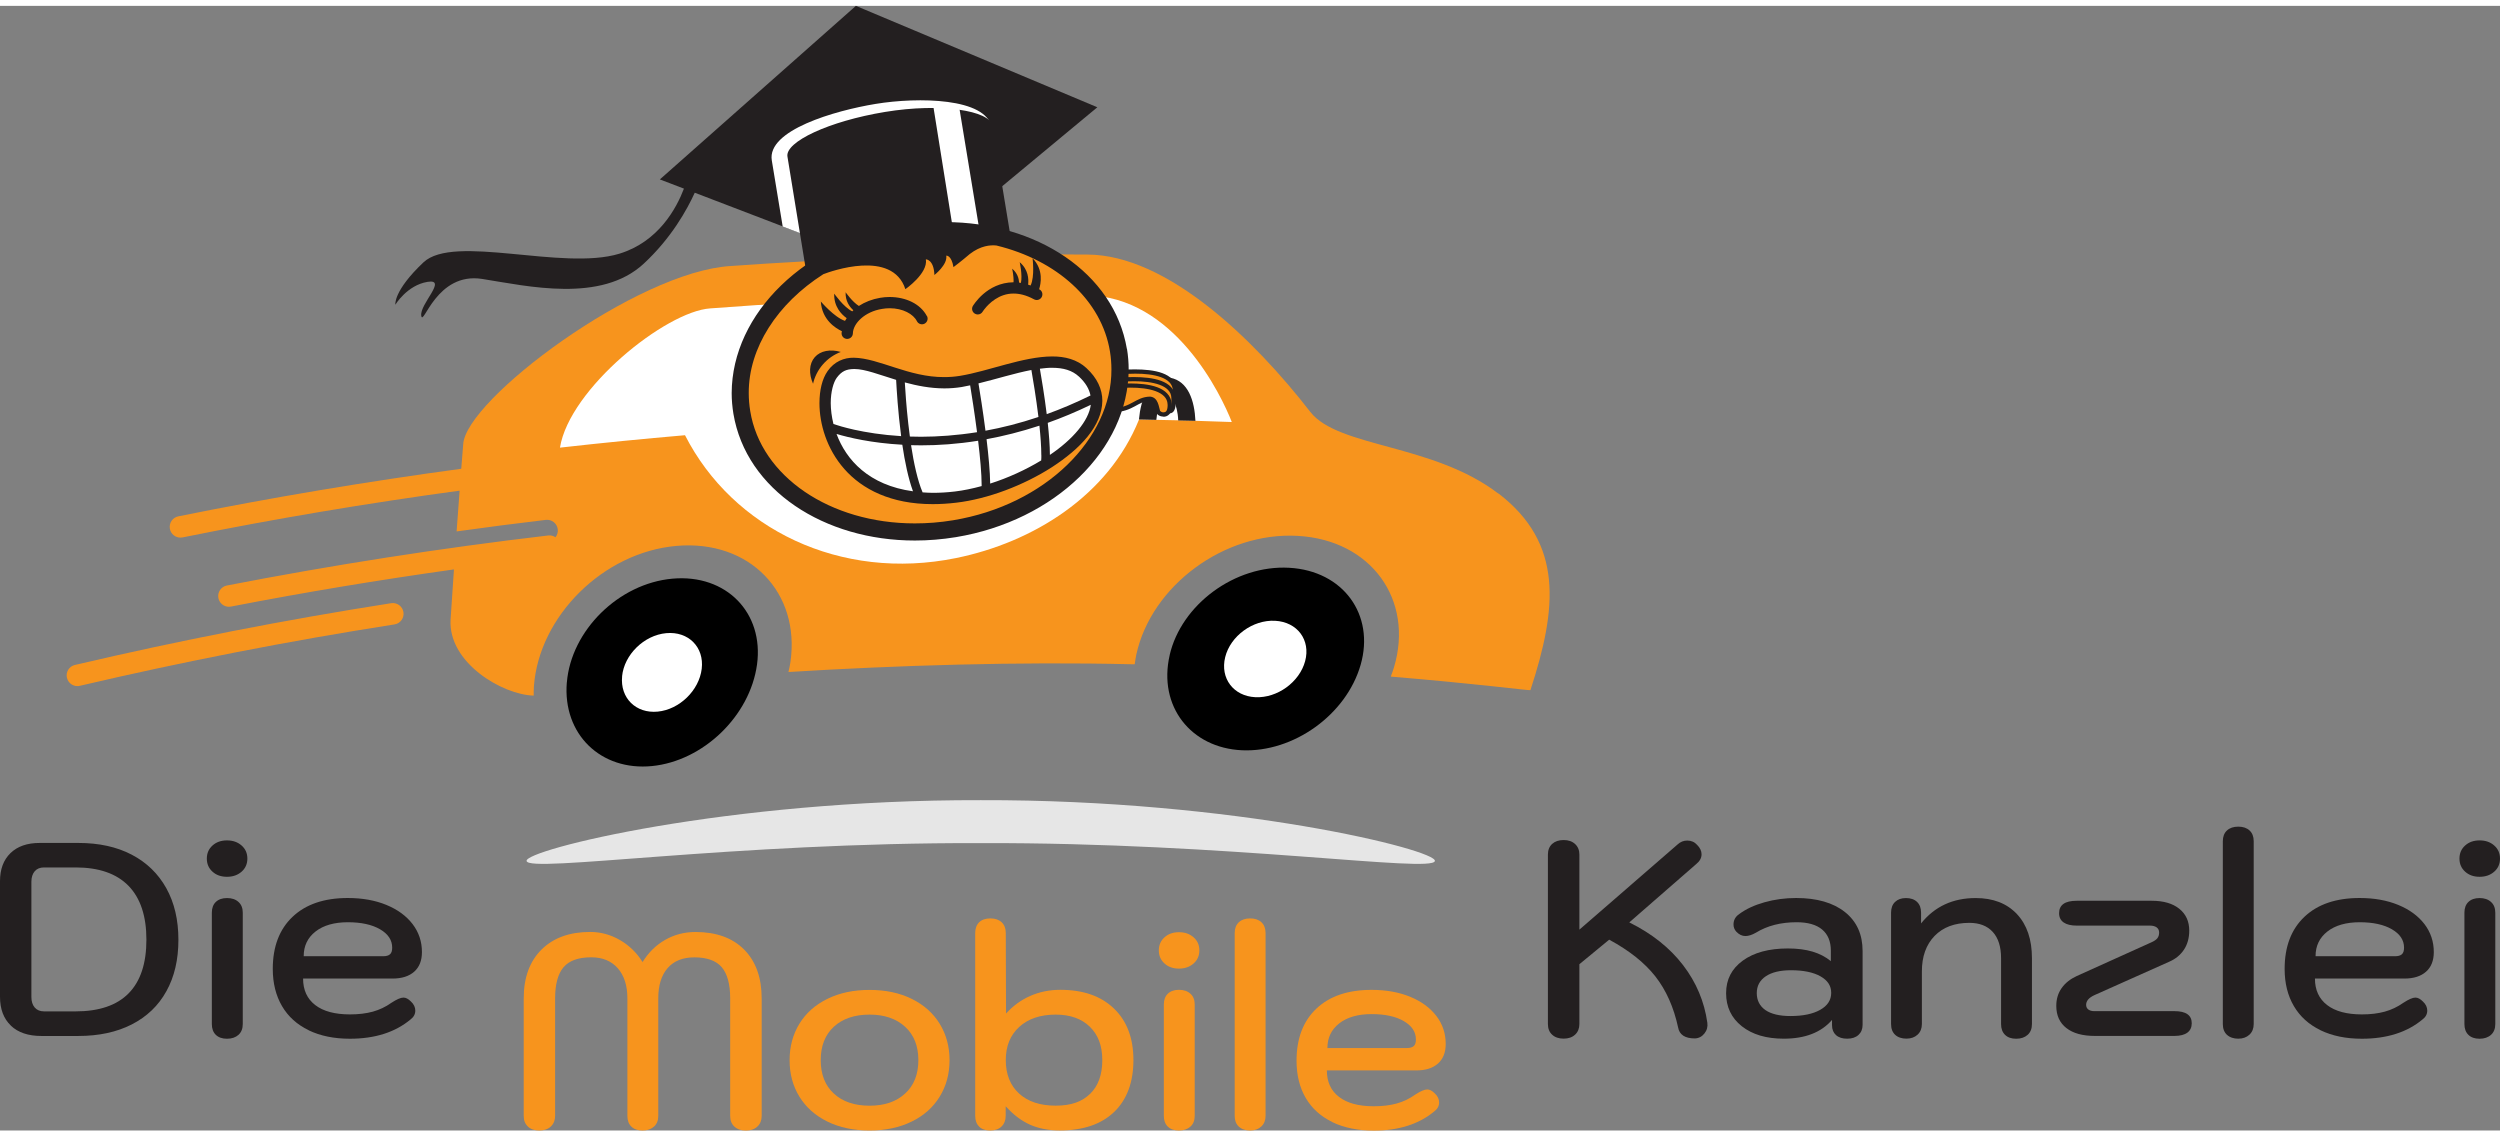 <?xml version="1.0" encoding="UTF-8"?>
<svg xmlns="http://www.w3.org/2000/svg" id="Logo" width="220" height="100" viewBox="0 0 489.05 220">
  <rect x="0" y="0" width="489.05" height="220" fill="#808080" stroke="none"/>
  <defs>
    <style>
      .cls-1 {
        fill: #000;
      }

      .cls-1, .cls-2, .cls-3, .cls-4, .cls-5 {
        stroke-width: 0px;
      }

      .cls-2 {
        fill: #231f20;
      }

      .cls-3 {
        fill: #f7941d;
      }

      .cls-4 {
        fill: #e6e6e6;
      }

      .cls-5 {
        fill: #fff;
      }
    </style>
  </defs>
  <path class="cls-3" d="M293.11,95.41c-12.79-9.79-31.3-8.97-36.78-15.97-11.11-14.33-28.08-30.72-43.59-30.79-27.13-.2-51.74.95-69.77,2.24-18.37,1.05-51.99,26.21-52.36,34.91-.13,1.57-.25,3.16-.38,4.75-18.53,2.52-37,5.6-55.35,9.31-1.14.23-1.87,1.34-1.64,2.48.2,1,1.08,1.68,2.06,1.68.14,0,.28-.01.42-.04,17.97-3.64,36.05-6.67,54.19-9.15-.21,2.69-.4,5.37-.59,7.98,5.81-.81,11.63-1.57,17.46-2.26h0c1.15-.13,2.19.69,2.33,1.84.07.58-.11,1.14-.45,1.56-.4-.27-.89-.41-1.41-.35h0c-21.06,2.48-42.03,5.74-62.87,9.79-1.14.22-1.88,1.32-1.66,2.46.2,1,1.07,1.7,2.06,1.7.13,0,.27-.01.4-.04,14.48-2.81,29.03-5.22,43.62-7.27-.25,3.58-.47,6.92-.66,9.82-.49,8.41,10.1,14.69,16.26,14.87,0-.6,0-1.19.04-1.81.99-13.69,13.54-26.23,27.9-27.48,14.35-1.25,24.26,9.16,22.28,22.74-.1.65-.24,1.29-.38,1.93,21.21-1.31,44.96-2.04,67-1.52.25,0,.49,0,.73,0,.09-.64.18-1.27.32-1.92,2.94-13.41,17.17-24.02,31.58-23.19,14.41.81,22.74,12.54,18.83,25.69-.19.62-.41,1.23-.64,1.84,16.62,1.37,27.35,2.78,27.32,2.65,5.26-16.07,6.48-28.7-6.25-38.48Z"></path>
  <path class="cls-2" d="M214.65,19.83L167.43,0l-38.35,33.95,4.71,1.8c-1.45,3.83-4.98,10.41-12.66,12.74-11.1,3.38-32.37-3.92-38.3,1.69-5.93,5.61-5.49,8.28-5.49,8.28,0,0,2.28-3.81,6.29-4.47,4.01-.66-1.59,4.38-1.22,6.63.37,2.25,2.95-8.63,11.93-7.2,8.98,1.43,23.25,4.74,31.58-2.98,5.43-5.03,8.5-10.61,9.99-13.89l40.11,15.36,38.66-32.09Z"></path>
  <path class="cls-5" d="M240.97,81.42c-2.03-5.2-11.24-24.66-28.53-24.8-24.53-.16-49.06.7-73.5,2.56-8.7.58-27.55,15.72-29.4,27.24,8.14-.92,16.3-1.73,24.46-2.43,9.35,18.33,30.41,28.64,53.02,24.03,15.01-3.06,29.77-12.15,35.8-27.11h-.02c6.06.09,12.11.26,18.17.5Z"></path>
  <path class="cls-5" d="M193.96,23.8c-.96-5.82-14.36-5.99-22.68-4.62-8,1.32-21.28,5.14-20.3,11.06l2.13,12.92,11.84,4.53c3.37-.56,6.99,2.83,11.27,2.12.94-.15,1.88-.29,2.81-.41l16.85-13.99-1.91-11.62Z"></path>
  <path class="cls-2" d="M226.2,81c.13-1.57.54-2.96,1.05-3.83.5-.86.98-1.1,1.15-1.12h.04s0,0,0,0h0c.12-.02.62.17,1.14,1.15.48.89.85,2.3.9,3.9l3.37.08c-.18-3.95-1.41-7.76-4.92-8.43h0c-.15-.04-.27-.05-.35-.06-.02,0-.04,0-.06,0h0s-.02,0-.02,0c-.04,0-.07,0-.07,0-3.78.34-5.25,4.16-5.63,8.22l3.38.08Z"></path>
  <g>
    <path class="cls-2" d="M2.13,199.48c-1.42-1.35-2.13-3.23-2.13-5.64v-22.6c0-2.34.68-4.17,2.05-5.5,1.37-1.33,3.27-1.99,5.72-1.99h7.55c4.03,0,7.51.76,10.44,2.29,2.93,1.53,5.19,3.72,6.77,6.56,1.58,2.84,2.37,6.2,2.37,10.09s-.78,7.24-2.35,10.06c-1.56,2.83-3.82,4.99-6.77,6.5-2.95,1.51-6.44,2.26-10.47,2.26h-7.23c-2.55,0-4.54-.67-5.96-2.02ZM14.78,196.7c4.6,0,8.07-1.18,10.38-3.53,2.32-2.36,3.48-5.85,3.48-10.49s-1.17-8.15-3.51-10.55c-2.34-2.39-5.79-3.59-10.36-3.59h-6.15c-.79,0-1.4.25-1.83.75-.43.51-.65,1.19-.65,2.05v22.55c0,.86.22,1.55.65,2.05.43.5,1.04.76,1.83.76h6.15Z"></path>
    <path class="cls-2" d="M41.57,169.37c-.74-.66-1.11-1.52-1.11-2.56s.37-1.9,1.11-2.56c.74-.67,1.68-1,2.83-1s2.1.33,2.86,1c.76.67,1.13,1.52,1.13,2.56s-.38,1.9-1.13,2.56c-.76.67-1.71,1-2.86,1s-2.1-.33-2.83-1ZM42.22,201.29c-.52-.51-.78-1.2-.78-2.11v-21.79c0-.9.26-1.6.78-2.1.52-.5,1.25-.76,2.19-.76s1.68.25,2.24.76c.56.5.84,1.2.84,2.1v21.79c0,.9-.28,1.6-.84,2.11-.56.5-1.3.76-2.24.76s-1.66-.25-2.19-.76Z"></path>
    <path class="cls-2" d="M60.4,200.39c-2.29-1.1-4.03-2.67-5.23-4.72-1.2-2.05-1.81-4.48-1.81-7.28,0-4.35,1.29-7.75,3.88-10.2,2.59-2.45,6.19-3.67,10.79-3.67,2.84,0,5.36.45,7.55,1.35,2.19.9,3.9,2.15,5.13,3.75,1.22,1.6,1.83,3.43,1.83,5.48,0,1.66-.5,2.93-1.51,3.83-1.01.9-2.43,1.35-4.26,1.35h-17.48c0,2.23.79,3.96,2.37,5.18,1.58,1.22,3.85,1.83,6.8,1.83,1.69,0,3.18-.18,4.48-.54,1.29-.36,2.5-.93,3.61-1.72,1.04-.68,1.83-1.03,2.37-1.03.47,0,.95.25,1.46.76.58.54.86,1.13.86,1.78,0,.69-.3,1.26-.92,1.73-3.02,2.52-6.98,3.78-11.87,3.78-3.09,0-5.78-.55-8.07-1.65ZM74.94,185.91c.61,0,1.06-.12,1.35-.38.29-.25.43-.68.43-1.3,0-1.47-.79-2.67-2.37-3.59-1.58-.92-3.69-1.38-6.31-1.38s-4.77.6-6.31,1.81c-1.55,1.21-2.32,2.82-2.32,4.83h15.54Z"></path>
    <path class="cls-3" d="M103.29,219.24c-.56-.5-.84-1.2-.84-2.1v-22.98c0-4.06,1.16-7.25,3.48-9.55,2.32-2.3,5.49-3.45,9.52-3.45,2.05,0,3.98.52,5.8,1.57,1.81,1.04,3.3,2.48,4.45,4.32,1.15-1.87,2.63-3.32,4.42-4.34,1.8-1.03,3.78-1.54,5.94-1.54,4.06,0,7.24,1.15,9.52,3.45,2.28,2.3,3.42,5.49,3.42,9.55v22.98c0,.86-.28,1.56-.84,2.08-.56.52-1.3.78-2.24.78s-1.68-.25-2.24-.76c-.56-.5-.84-1.2-.84-2.1v-22.98c0-2.77-.55-4.8-1.64-6.1-1.1-1.29-2.89-1.94-5.37-1.94-2.27,0-4.01.7-5.23,2.1-1.22,1.4-1.83,3.38-1.83,5.93v22.98c0,.9-.28,1.6-.84,2.1-.56.5-1.3.76-2.24.76s-1.66-.25-2.18-.76c-.52-.5-.78-1.2-.78-2.1v-22.98c0-2.52-.63-4.48-1.89-5.91-1.26-1.42-2.98-2.13-5.18-2.13-2.52,0-4.32.65-5.42,1.94-1.1,1.3-1.65,3.33-1.65,6.1v22.98c0,.86-.28,1.56-.84,2.08-.56.52-1.3.78-2.24.78s-1.68-.25-2.24-.76Z"></path>
    <path class="cls-3" d="M161.85,218.25c-2.38-1.17-4.2-2.8-5.48-4.88-1.28-2.09-1.91-4.46-1.91-7.12s.64-5.04,1.91-7.12c1.28-2.09,3.1-3.71,5.48-4.88,2.37-1.17,5.13-1.75,8.25-1.75s5.88.58,8.25,1.75c2.38,1.17,4.2,2.8,5.48,4.88,1.28,2.09,1.92,4.46,1.92,7.12s-.64,5.04-1.92,7.12c-1.28,2.09-3.1,3.72-5.48,4.88-2.37,1.17-5.13,1.75-8.25,1.75s-5.88-.58-8.25-1.75ZM177.06,212.77c1.73-1.58,2.59-3.76,2.59-6.53s-.86-4.94-2.59-6.53c-1.73-1.58-4.05-2.38-6.96-2.38s-5.28.79-6.99,2.38c-1.71,1.58-2.56,3.76-2.56,6.53s.85,4.95,2.56,6.53c1.71,1.59,4.04,2.38,6.99,2.38s5.23-.79,6.96-2.38Z"></path>
    <path class="cls-3" d="M191.55,219.24c-.52-.5-.78-1.2-.78-2.1v-35.77c0-.9.26-1.6.78-2.11.52-.5,1.25-.75,2.18-.75s1.67.25,2.21.75c.54.51.81,1.21.81,2.11l.05,15.75c1.37-1.51,2.95-2.66,4.75-3.45,1.8-.79,3.76-1.19,5.88-1.19,4.46,0,7.96,1.22,10.49,3.67,2.54,2.44,3.8,5.81,3.8,10.09s-1.26,7.73-3.78,10.14c-2.52,2.41-6.06,3.61-10.63,3.61-2.19,0-4.14-.38-5.83-1.13-1.69-.76-3.27-1.96-4.75-3.61v1.89c0,.86-.27,1.56-.81,2.08-.54.52-1.28.78-2.21.78s-1.66-.25-2.18-.76ZM213.26,212.82c1.58-1.55,2.37-3.74,2.37-6.58s-.81-4.94-2.43-6.53c-1.62-1.58-3.85-2.38-6.69-2.38-2.98,0-5.36.8-7.12,2.4-1.76,1.6-2.64,3.77-2.64,6.5s.86,4.95,2.59,6.53c1.73,1.59,4.12,2.38,7.17,2.38s5.16-.77,6.74-2.32Z"></path>
    <path class="cls-3" d="M227.8,187.33c-.74-.67-1.11-1.52-1.11-2.56s.37-1.9,1.11-2.56c.74-.67,1.68-1,2.83-1s2.1.33,2.86,1c.76.67,1.13,1.52,1.13,2.56s-.38,1.9-1.13,2.56c-.76.67-1.71,1-2.86,1s-2.1-.33-2.83-1ZM228.45,219.24c-.52-.5-.78-1.2-.78-2.1v-21.8c0-.9.26-1.6.78-2.1.52-.5,1.25-.76,2.18-.76s1.68.25,2.24.76c.56.5.84,1.21.84,2.1v21.8c0,.9-.28,1.6-.84,2.1-.56.5-1.3.76-2.24.76s-1.66-.25-2.18-.76Z"></path>
    <path class="cls-3" d="M242.34,219.24c-.54-.5-.81-1.2-.81-2.1v-35.77c0-.9.27-1.6.81-2.11.54-.5,1.28-.75,2.21-.75s1.67.25,2.21.75c.54.51.81,1.21.81,2.11v35.77c0,.86-.28,1.56-.84,2.08-.56.52-1.29.78-2.18.78s-1.67-.25-2.21-.76Z"></path>
    <path class="cls-3" d="M260.66,218.36c-2.28-1.1-4.03-2.67-5.23-4.72-1.2-2.05-1.8-4.48-1.8-7.28,0-4.35,1.29-7.75,3.88-10.2,2.59-2.45,6.19-3.67,10.79-3.67,2.84,0,5.36.45,7.55,1.35,2.19.9,3.9,2.15,5.13,3.75,1.22,1.6,1.83,3.42,1.83,5.48,0,1.65-.5,2.93-1.51,3.83-1.01.9-2.43,1.35-4.26,1.35h-17.48c0,2.23.79,3.96,2.38,5.18,1.58,1.22,3.85,1.83,6.8,1.83,1.69,0,3.18-.18,4.48-.54,1.29-.36,2.5-.93,3.61-1.73,1.04-.68,1.84-1.02,2.37-1.02.47,0,.95.25,1.46.76.58.54.86,1.13.86,1.78,0,.68-.3,1.26-.92,1.73-3.02,2.52-6.98,3.78-11.87,3.78-3.09,0-5.78-.55-8.07-1.64ZM275.2,203.87c.61,0,1.06-.13,1.35-.38.29-.25.43-.69.43-1.3,0-1.47-.79-2.67-2.37-3.59-1.58-.92-3.69-1.37-6.31-1.37s-4.77.6-6.31,1.81c-1.55,1.2-2.32,2.82-2.32,4.83h15.54Z"></path>
    <path class="cls-2" d="M328.28,199.88c-.86-3.99-2.35-7.33-4.45-10.01-2.1-2.68-5.12-5.08-9.04-7.2l-5.83,4.8v11.7c0,.86-.28,1.56-.84,2.08-.56.52-1.3.78-2.24.78s-1.68-.25-2.24-.76c-.56-.51-.84-1.2-.84-2.11v-33.12c0-.9.28-1.6.84-2.11.56-.5,1.3-.75,2.24-.75s1.68.26,2.24.78c.56.52.84,1.21.84,2.08v14.67l19.21-16.67c.54-.5,1.17-.76,1.89-.76.79,0,1.44.29,1.94.86.58.58.86,1.19.86,1.83,0,.72-.36,1.37-1.08,1.94l-13.06,11.38c4.42,2.19,7.93,4.98,10.52,8.36,2.59,3.38,4.17,7.14,4.75,11.27.11.79-.08,1.49-.57,2.1-.48.61-1.11.94-1.86.97-1.94,0-3.04-.72-3.29-2.16Z"></path>
    <path class="cls-2" d="M340.74,199.61c-2.05-1.62-3.08-3.78-3.08-6.47s1.09-4.78,3.26-6.37c2.18-1.58,5.12-2.38,8.82-2.38s6.4.83,8.41,2.48v-2.05c0-1.8-.57-3.18-1.7-4.13-1.13-.95-2.8-1.43-4.99-1.43-3.09,0-5.75.68-7.98,2.05-.75.43-1.44.65-2.05.65-.65,0-1.24-.29-1.78-.86-.36-.4-.54-.86-.54-1.4,0-.86.38-1.55,1.13-2.05,1.3-.97,2.93-1.73,4.91-2.29,1.98-.56,4.05-.84,6.21-.84,4.06,0,7.25.92,9.55,2.75,2.3,1.83,3.45,4.37,3.45,7.61v14.46c0,.83-.27,1.48-.81,1.97-.54.49-1.28.73-2.21.73s-1.66-.23-2.18-.7c-.52-.47-.78-1.11-.78-1.94v-1.03c-2.12,2.45-5.27,3.67-9.44,3.67-3.42,0-6.15-.81-8.2-2.43ZM356.06,196.4c1.44-.81,2.16-1.91,2.16-3.32s-.7-2.44-2.1-3.24c-1.4-.79-3.33-1.19-5.77-1.19-2.12,0-3.77.4-4.94,1.19-1.17.79-1.75,1.89-1.75,3.29s.57,2.54,1.7,3.32c1.13.77,2.76,1.16,4.88,1.16,2.44,0,4.39-.4,5.82-1.21Z"></path>
    <path class="cls-2" d="M370.74,201.29c-.54-.51-.81-1.2-.81-2.11v-21.79c0-.9.26-1.6.78-2.1.52-.5,1.23-.76,2.13-.76s1.66.25,2.18.76c.52.5.78,1.2.78,2.1v2.1c2.66-3.31,6.22-4.96,10.68-4.96,3.42,0,6.1,1.04,8.07,3.13,1.96,2.09,2.94,4.97,2.94,8.63v12.89c0,.9-.28,1.6-.84,2.11-.56.5-1.3.76-2.24.76s-1.66-.25-2.18-.76c-.52-.51-.78-1.2-.78-2.11v-12.89c0-2.23-.54-3.94-1.62-5.13-1.08-1.19-2.61-1.78-4.59-1.78-2.88,0-5.14.86-6.8,2.56-1.65,1.71-2.48,4.02-2.48,6.93v10.3c0,.86-.28,1.56-.84,2.08-.56.52-1.29.78-2.19.78s-1.67-.25-2.21-.76Z"></path>
    <path class="cls-2" d="M404.22,199.96c-1.31-1.03-1.97-2.47-1.97-4.34,0-1.33.35-2.49,1.05-3.48.7-.99,1.68-1.77,2.94-2.35l14.57-6.58c.57-.25.98-.52,1.21-.81.23-.29.35-.66.35-1.13,0-.43-.16-.76-.48-1-.32-.23-.76-.35-1.29-.35h-14.35c-1.12,0-1.97-.21-2.56-.62-.59-.41-.89-1.01-.89-1.81,0-1.62,1.15-2.43,3.45-2.43h14.67c2.3,0,4.1.52,5.4,1.57,1.29,1.04,1.94,2.46,1.94,4.26,0,1.44-.34,2.68-1.02,3.72-.69,1.04-1.65,1.84-2.91,2.38l-14.62,6.53c-1.08.5-1.62,1.13-1.62,1.89,0,.4.14.7.43.92.29.21.67.32,1.13.32h15.7c2.26,0,3.4.79,3.4,2.37s-1.13,2.48-3.4,2.48h-15.54c-2.41,0-4.27-.51-5.58-1.54Z"></path>
    <path class="cls-2" d="M435.64,201.29c-.54-.51-.81-1.2-.81-2.11v-35.77c0-.9.27-1.6.81-2.1.54-.5,1.28-.75,2.21-.75s1.67.25,2.21.75c.54.5.81,1.2.81,2.1v35.77c0,.86-.28,1.56-.84,2.08-.56.52-1.29.78-2.18.78s-1.67-.25-2.21-.76Z"></path>
    <path class="cls-2" d="M453.96,200.39c-2.28-1.1-4.03-2.67-5.23-4.72-1.21-2.05-1.81-4.48-1.81-7.28,0-4.35,1.29-7.75,3.88-10.2s6.19-3.67,10.79-3.67c2.84,0,5.36.45,7.55,1.35,2.19.9,3.9,2.15,5.13,3.75,1.22,1.6,1.83,3.43,1.83,5.48,0,1.66-.5,2.93-1.51,3.83-1.01.9-2.43,1.35-4.26,1.35h-17.48c0,2.23.79,3.96,2.38,5.18,1.58,1.22,3.85,1.83,6.8,1.83,1.69,0,3.18-.18,4.48-.54,1.29-.36,2.5-.93,3.62-1.72,1.04-.68,1.83-1.03,2.37-1.03.47,0,.95.25,1.46.76.58.54.86,1.13.86,1.78,0,.69-.3,1.26-.92,1.73-3.02,2.52-6.98,3.78-11.87,3.78-3.1,0-5.78-.55-8.07-1.65ZM468.5,185.91c.61,0,1.06-.12,1.35-.38.29-.25.43-.68.43-1.3,0-1.47-.79-2.67-2.37-3.59-1.58-.92-3.69-1.38-6.31-1.38s-4.77.6-6.31,1.81c-1.55,1.21-2.32,2.82-2.32,4.83h15.54Z"></path>
    <path class="cls-2" d="M482.23,169.37c-.74-.66-1.11-1.52-1.11-2.56s.37-1.9,1.11-2.56c.74-.67,1.68-1,2.83-1s2.11.33,2.86,1c.76.67,1.13,1.52,1.13,2.56s-.38,1.9-1.13,2.56c-.76.67-1.71,1-2.86,1s-2.09-.33-2.83-1ZM482.87,201.29c-.52-.51-.78-1.2-.78-2.11v-21.79c0-.9.26-1.6.78-2.1.52-.5,1.25-.76,2.18-.76s1.68.25,2.24.76c.56.5.84,1.2.84,2.1v21.79c0,.9-.28,1.6-.84,2.11-.56.5-1.31.76-2.24.76s-1.66-.25-2.18-.76Z"></path>
  </g>
  <path class="cls-1" d="M110.89,132.35c.83-10.15,10.12-19.36,20.66-20.3,10.55-.94,17.91,6.7,16.54,16.79-1.38,10.09-10.53,18.87-20.54,19.87-10,.99-17.5-6.21-16.67-16.36Z"></path>
  <path class="cls-5" d="M121.69,131.16c.41-4.24,4.29-8.05,8.64-8.45,4.35-.4,7.45,2.75,6.94,6.98-.51,4.23-4.36,7.96-8.61,8.37-4.25.41-7.38-2.66-6.96-6.9Z"></path>
  <path class="cls-1" d="M228.8,127.04c2.27-9.92,12.79-17.71,23.38-17.12,10.59.58,16.8,9.2,13.99,18.98-2.81,9.79-13.15,17.16-23.2,16.72-10.05-.45-16.44-8.65-14.16-18.58Z"></path>
  <path class="cls-5" d="M239.67,127.41c1.02-4.14,5.4-7.35,9.76-7.12,4.37.23,6.99,3.78,5.88,7.9-1.11,4.12-5.46,7.25-9.73,7.05-4.28-.2-6.93-3.69-5.91-7.83Z"></path>
  <g>
    <g>
      <path class="cls-3" d="M215.88,72.08s13.63-2.45,13.96,3.08c.33,5.49-2.83.74-3.86.38-1.03-.36-4.81-.87-6.49-1.44-1.68-.57-3.6-2.02-3.6-2.02Z"></path>
      <path class="cls-2" d="M225.83,75.94c-.93-.33-4.74-.85-6.49-1.44h0c-1.78-.61-3.7-2.07-3.72-2.08h0l.25-.34-.3.3h0s-.12-.3-.12-.3c.07-.39.21-.33.22-.37h0s.05-.02.06-.03h0s.03,0,.04-.01h0s.03,0,.04-.01h0s.07-.01.11-.02h0c.09-.02.22-.04.39-.07h0c.33-.05.81-.12,1.39-.19h0c1.16-.14,2.72-.27,4.35-.27h0c3.64.02,7.88.61,8.19,4.03h0c.02.28.02.53.02.76h0c0,1.4-.31,2.26-1.19,2.31h0c-1.34-.1-2.82-2.22-3.25-2.27h0ZM219.62,73.7c1.62.55,5.36,1.05,6.49,1.44h0c.89.4,2.46,2.33,2.98,2.23h0c.07-.01.06.03.17-.17h0c.09-.2.18-.63.18-1.3h0c0-.21,0-.45-.02-.71h0c-.05-2.47-3.69-3.26-7.35-3.24h0c-2.01,0-3.97.22-5.1.38h0c.7.46,1.73,1.07,2.65,1.38h0Z"></path>
    </g>
    <g>
      <path class="cls-3" d="M215.62,73.58s13.6-2.45,13.93,3.08c.33,5.5-2.82.75-3.86.39-1.03-.36-4.8-.87-6.47-1.44-1.68-.57-3.6-2.02-3.6-2.02Z"></path>
      <path class="cls-2" d="M225.55,77.44c-.92-.34-4.72-.85-6.47-1.44h0c-1.53-.53-3.16-1.68-3.6-2h-.04l-.12-.12h0s-.12-.3-.12-.3c.09-.42.22-.32.23-.38h0s.05-.02.06-.02h0s.03,0,.04,0h0s.03,0,.04-.01h0s.06-.01.11-.02h0c.09-.02.22-.04.39-.07h0c.34-.05.81-.12,1.39-.19h0c1.16-.14,2.72-.28,4.35-.28h0c3.63.02,7.86.62,8.16,4.03h0c.02.28.03.54.03.77h0c0,1.4-.31,2.26-1.19,2.31h0c-1.34-.1-2.82-2.21-3.26-2.27h0ZM217.01,74.02c.67.42,1.56.91,2.34,1.18h0c1.61.55,5.35,1.05,6.48,1.44h0c.89.4,2.45,2.32,2.98,2.22h0c.06-.01.06.03.17-.17h0c.09-.2.18-.63.18-1.3h0c0-.21,0-.45-.02-.72h0c-.05-2.46-3.67-3.25-7.32-3.24h0c-2.02,0-3.97.22-5.1.38h0c.1.06.2.13.31.2h0ZM215.62,74v-.42h0s0,0,0,0v.42h0Z"></path>
    </g>
    <g>
      <path class="cls-3" d="M214.92,74.82s13.49-2.46,13.91,3.06c.22,2.77-2.08,2.17-2.29,1.48-.24-.85-.47-2.48-1.54-2.5-3.12-.06-3.99,3.4-10.18,1.75-1.72-.45.09-3.79.1-3.79Z"></path>
      <path class="cls-2" d="M227.61,80.36c-.65-.03-1.25-.29-1.47-.89h0c-.21-.95-.59-2.31-1.15-2.19h0s-.05,0-.07,0h0c-2.15-.07-3.32,2.16-7.06,2.2h0c-.9,0-1.93-.13-3.16-.46h0c-.77-.19-1.08-.92-1.05-1.53h0c.01-1.15.67-2.44.85-2.79h0c.04-.07,0-.02.05-.09h0c.04-.09.08-.11.11-.13h0s.03-.02.05-.03h0s.04-.02.06-.02h0s.03,0,.04-.01h0s.03,0,.04,0h0s.06-.01.11-.02h0c.09-.02.22-.04.39-.07h0c.34-.05.81-.12,1.39-.19h0c1.15-.14,2.71-.28,4.33-.28h0c3.61.02,7.81.62,8.17,4.01h0c.01.14.01.26.01.39h0c0,.71-.17,1.25-.49,1.61h0c-.32.36-.76.51-1.15.51h-.01ZM225.01,76.44c1.59.16,1.67,2.06,1.93,2.8h0s.31.31.66.28h0c.39-.04.76-.13.81-1.28h0c0-.1,0-.21-.01-.32h0c-.1-2.47-3.71-3.25-7.33-3.24h0c-2.14,0-4.22.25-5.29.41h0l.15.15h-.76s0,.02-.01.02h0c-.08.15-.18.37-.28.62h0c-.2.5-.39,1.14-.39,1.6h0c.03.46.09.61.43.72h0c1.17.31,2.13.43,2.94.43h0c3.32.04,4.28-2.12,7.06-2.19h.09ZM214.92,74.81v-.41.41h0Z"></path>
    </g>
  </g>
  <path class="cls-3" d="M13.09,131.45c-.26-1.13.44-2.26,1.57-2.52h0c20.49-4.8,41.12-8.83,61.86-12.08h0c1.15-.18,2.22.61,2.4,1.75h0c.18,1.15-.6,2.22-1.75,2.4h0c-20.64,3.23-41.17,7.24-61.55,12.01h0c-.16.04-.32.06-.48.06h0c-.95,0-1.81-.65-2.04-1.62h0Z"></path>
  <path class="cls-4" d="M280.69,167.28c-.43,2.4-39.98-3.63-88.84-3.5-48.85-.13-88.4,5.9-88.84,3.5-.51-2.14,39.04-12.02,88.84-11.9,49.8-.13,89.35,9.76,88.84,11.9Z"></path>
  <path class="cls-3" d="M162.13,48.36s-13.44,12.22-14.81,16.34c-1.38,4.12-2.83,18.4-1.38,19.85,1.45,1.45,4.73,6.57,10.69,10.69,5.96,4.12,14.2,9.77,26.72,7.48,12.52-2.29,22.07-7.41,24.43-9.77,2.37-2.37,8.7-8.4,9.93-14.51,1.22-6.11,2.37-15.65-2.14-20.16-4.5-4.5-12.37-10.14-15.42-11-3.05-.86-13.13-5.42-18.17-3.82-5.04,1.6-19.85,4.89-19.85,4.89Z"></path>
  <g>
    <path class="cls-5" d="M187.95,73.47c8.24-1.36,18.63-6.61,23.85-1.78,10.17,9.4-10.25,22.71-24.89,24.41-24.92,2.9-27.99-18.61-24.11-24.01,4.48-6.25,13.47,3.31,25.15,1.38Z"></path>
    <path class="cls-2" d="M160.98,70.13c1-1.14,2.21-1.95,3.5-2.43-2.03-.58-3.97-.26-5.1,1.03-1.13,1.3-1.18,3.26-.33,5.19.3-1.34.94-2.65,1.93-3.79Z"></path>
    <path class="cls-2" d="M212.55,70.87c-1.85-1.71-4.24-2.3-6.72-2.29-5.71.02-12.5,2.9-18.06,3.8-1.04.17-2.06.24-3.06.24-6.93.04-12.77-3.71-17.68-3.79-1.92-.03-3.84.75-5.13,2.61-1.07,1.52-1.59,3.72-1.6,6.27,0,4.02,1.38,8.93,4.87,12.89,3.49,3.96,9.11,6.87,17.26,6.87h.05c1.44,0,2.96-.09,4.56-.28,6.17-.72,13.18-3.38,18.74-6.95,5.53-3.59,9.79-8.05,9.86-12.97.01-2.26-1.01-4.49-3.09-6.39ZM211.05,72.5c1.34,1.25,2.03,2.48,2.27,3.72-2.93,1.44-5.79,2.65-8.56,3.65-.45-3.66-1.04-7.16-1.34-8.89.84-.11,1.65-.19,2.41-.18,2.17,0,3.9.49,5.22,1.71ZM203.71,87.88c0,.37,0,.72-.03,1.04-3.05,1.85-6.52,3.43-9.98,4.53-.03-2.35-.33-5.52-.71-8.68,3.27-.6,6.73-1.46,10.34-2.65.22,2.09.37,4.12.37,5.76ZM192.78,83.11c-.5-3.88-1.08-7.5-1.37-9.26,3.49-.85,7.1-2,10.35-2.62.31,1.76.92,5.43,1.38,9.19-3.62,1.22-7.08,2.09-10.36,2.69ZM188.13,74.56c.54-.09,1.1-.21,1.65-.33.29,1.79.86,5.37,1.35,9.17-3.97.63-7.64.88-10.93.89-.76,0-1.5-.02-2.21-.04-.11-.85-.22-1.69-.31-2.51-.38-3.37-.58-6.38-.68-8.08,2.36.64,4.94,1.16,7.71,1.17,1.11,0,2.25-.08,3.42-.27ZM163.7,72.73c.97-1.3,1.89-1.66,3.33-1.69.04,0,.08,0,.13,0,2.05,0,4.83,1.11,8.14,2.12.1,1.83.36,6.28.98,11.01-3.75-.23-6.87-.75-9.19-1.26-1.92-.43-3.29-.85-4.05-1.11-.35-1.42-.52-2.81-.53-4.09,0-2.22.52-4.07,1.19-4.98ZM163.64,83.74c2.37.71,6.84,1.78,12.87,2.11.49,3.31,1.17,6.6,2.09,9.11-8.62-1.18-13.08-6.13-14.96-11.23ZM186.78,95c-1.52.18-2.95.26-4.3.26-.7,0-1.35-.05-2-.09-.97-2.26-1.72-5.69-2.26-9.23.64.02,1.3.03,1.98.03,3.36,0,7.1-.25,11.14-.9.39,3.24.69,6.47.69,8.72,0,.05,0,.1,0,.15-1.79.49-3.56.86-5.24,1.06ZM205.38,87.85c0-1.82-.18-4.03-.42-6.28,2.73-.97,5.54-2.14,8.42-3.53-.4,3.13-3.51,6.77-8,9.8Z"></path>
    <path class="cls-2" d="M181.32,60.69c-1.27-2.41-4.13-3.73-7.29-3.74-.61,0-1.23.05-1.86.16-1.55.26-2.97.82-4.16,1.59-1.27-.78-2.59-2.68-2.59-2.68-.07,1.7.74,2.82,1.51,3.52-.08.07-.14.15-.21.22-1.66-.79-3.53-3.47-3.53-3.47-.1,2.53,1.4,4.06,2.44,4.8-.11.18-.24.35-.33.53-2.1-.69-4.73-3.79-4.73-3.79.21,3.6,2.92,5.25,4.12,5.81-.02.12-.06.24-.06.36-.03.61.44,1.12,1.05,1.15.02,0,.03,0,.05,0,.59,0,1.08-.46,1.11-1.06h0c.03-1.96,2.32-4.27,5.71-4.81.51-.09,1.01-.13,1.5-.13,2.56,0,4.62,1.13,5.32,2.54.28.54.95.76,1.49.48.54-.28.76-.95.48-1.49Z"></path>
    <path class="cls-2" d="M203.32,55.46s-.03-.01-.05-.02c.34-1.05.92-3.8-1.28-6.08,0,0,.46,3.64-.39,5.34-.16-.06-.32-.11-.48-.16.13-1.09.05-2.96-1.65-4.4,0,0,.58,2.51.24,4.06-.12-.02-.23-.04-.35-.06-.05-.85-.36-1.88-1.36-2.73,0,0,.33,1.45.27,2.66-5.28.06-7.87,4.54-7.95,4.62-.32.53-.15,1.2.38,1.52.18.11.37.16.57.16.38,0,.74-.19.95-.54,0,0,.11-.19.38-.53.82-1.04,2.81-3.04,5.68-3.02,1.14,0,2.46.29,4,1.13.54.29,1.21.09,1.5-.45.29-.54.09-1.21-.45-1.5Z"></path>
  </g>
  <path class="cls-2" d="M194.1,23.38l3.8,23.05s-5.25-.72-11.32-.31c-3.02.2-5.79,1.13-9.1,1.68-9.52,1.57-19.55,5.56-19.55,5.56l-3.89-23.88c-.47-2.86,8.05-6.91,19.09-8.73,11.03-1.82,20.49-.23,20.96,2.64Z"></path>
  <polygon class="cls-5" points="191.88 45.6 186.64 45.08 182.56 19.56 187.59 19.52 191.88 45.6"></polygon>
  <path class="cls-2" d="M220.44,67.1c-2.52-14.94-17.81-24.8-35.5-24.8-2.62,0-5.31.22-8.01.67-19.33,3.2-33.74,17.12-33.8,32.78,0,1.35.12,2.7.34,4.05,2.51,14.94,17.8,24.8,35.5,24.79,2.62,0,5.31-.22,8.02-.66,19.33-3.2,33.73-17.13,33.8-32.79,0-1.34-.11-2.69-.33-4.04ZM186.42,100.63c-2.53.42-5.03.61-7.47.61-16.57,0-30.13-9.19-32.19-21.98-.19-1.17-.29-2.34-.29-3.5-.04-8.85,5.58-17.52,14.59-23.27,1.34-.52,13.48-4.94,16.05,2.93,0,0,4.46-3.08,4.01-5.84,0,0,1.56,0,1.67,3.07,0,0,2.61-2.03,2.32-3.79,0,0,1.01-.13,1.41,2.25,0,0,1.65-1.24,3.17-2.55.02-.01.03-.02.04-.03,2.1-1.62,4.01-1.78,5.2-1.65,11.77,2.86,20.58,10.67,22.21,20.77.19,1.17.28,2.34.28,3.5.07,13.44-12.85,26.49-30.99,29.48Z"></path>
</svg>
